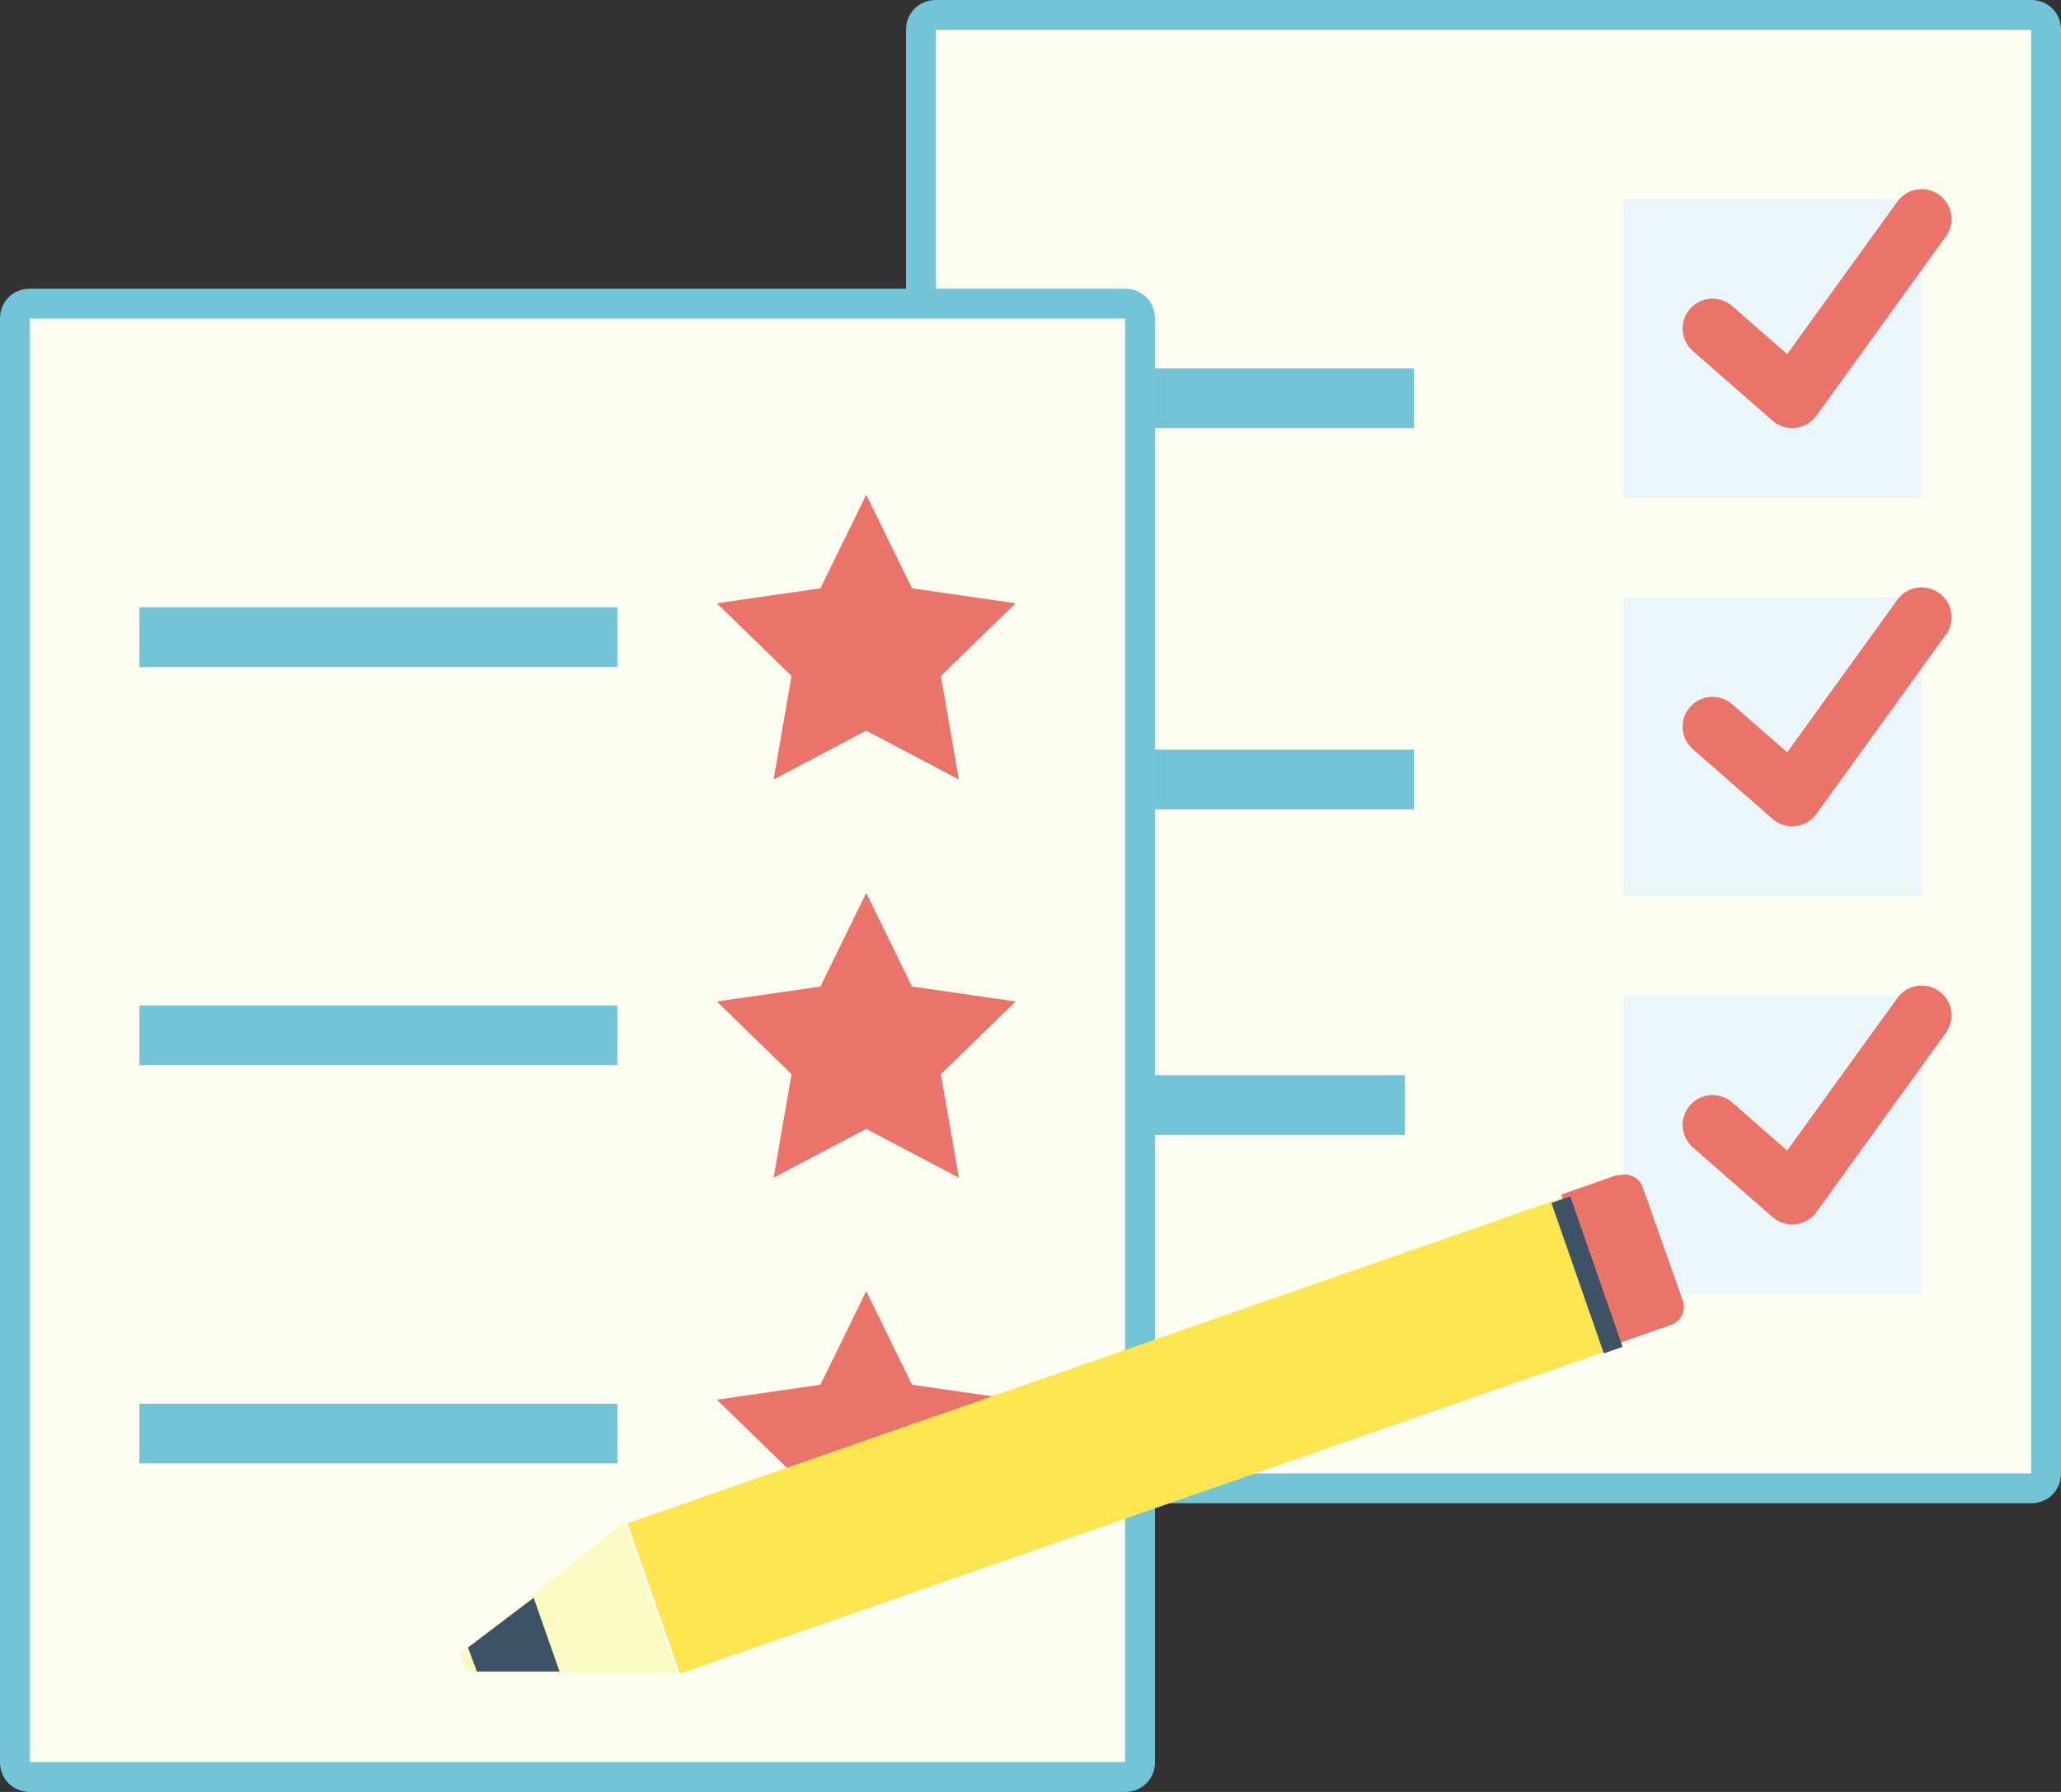 <?xml version="1.0" encoding="UTF-8"?>
<svg id="Artwork" xmlns="http://www.w3.org/2000/svg" version="1.1" viewBox="0 0 207 180">
  <rect x="0" y="0" width="207" height="180" fill="#333333" stroke="none"/>
  <!-- Generator: Adobe Illustrator 29.8.1, SVG Export Plug-In . SVG Version: 2.1.1 Build 2)  -->
  <defs>
    <style>
      .st0 {
        fill: #ea746a;
      }

      .st1 {
        fill: #3d5265;
      }

      .st2 {
        fill: #fefdf2;
      }

      .st3 {
        fill: #ea7469;
      }

      .st4 {
        fill: #eaf6fa;
      }

      .st5 {
        stroke: #74c4d7;
        stroke-miterlimit: 10;
      }

      .st5, .st6 {
        fill: none;
        stroke-width: 6px;
      }

      .st7 {
        fill: #74c4d7;
      }

      .st8 {
        fill: #fee552;
      }

      .st6 {
        stroke: #ea746a;
        stroke-linecap: round;
        stroke-linejoin: round;
      }

      .st9 {
        fill: #fbfac4;
      }
    </style>
  </defs>
  <rect class="st2" x="92.5" y="1.5" width="113" height="148" rx="1.5" ry="1.5"/>
  <path class="st7" d="M204,3v145h-110V3h110M204,0h-110c-1.7,0-3,1.3-3,3v145c0,1.7,1.3,3,3,3h110c1.7,0,3-1.3,3-3V3c0-1.7-1.3-3-3-3h0Z"/>
  <rect class="st4" x="163" y="20" width="30" height="30"/>
  <rect class="st4" x="163" y="60" width="30" height="30"/>
  <rect class="st4" x="163" y="100" width="30" height="30"/>
  <polyline class="st6" points="172 33 180 40 193 22"/>
  <polyline class="st6" points="172 73 180 80 193 62"/>
  <polyline class="st6" points="172 113 180 120 193 102"/>
  <rect class="st2" x="1.5" y="30.5" width="113" height="148" rx="1.5" ry="1.5"/>
  <path class="st7" d="M113,32v145H3V32h110M113,29H3c-1.7,0-3,1.3-3,3v145c0,1.7,1.3,3,3,3h110c1.7,0,3-1.3,3-3V32c0-1.7-1.3-3-3-3h0Z"/>
  <line class="st5" x1="14" y1="64" x2="62" y2="64"/>
  <line class="st5" x1="14" y1="104" x2="62" y2="104"/>
  <line class="st5" x1="14" y1="144" x2="62" y2="144"/>
  <polygon class="st0" points="87 49.7 91.6 59.1 102 60.6 94.5 67.9 96.3 78.3 87 73.4 77.7 78.3 79.5 67.9 72 60.6 82.4 59.1 87 49.7"/>
  <polygon class="st0" points="87 89.7 91.6 99.1 102 100.6 94.5 107.9 96.3 118.3 87 113.4 77.7 118.3 79.5 107.9 72 100.6 82.4 99.1 87 89.7"/>
  <polygon class="st0" points="87 129.7 91.6 139.1 102 140.6 94.5 147.9 96.3 158.3 87 153.4 77.7 158.3 79.5 147.9 72 140.6 82.4 139.1 87 129.7"/>
  <rect class="st8" x="63" y="136" width="100" height="16" transform="translate(-41.2 45.3) rotate(-19.2)"/>
  <path class="st3" d="M162.5,118.1c1-.4,2.2.2,2.5,1.2l4,11.3c.4,1-.2,2.2-1.2,2.5l-5.7,2-5.3-15.1,5.7-2h0Z"/>
  <rect class="st1" x="158.4" y="119.9" width="2" height="16" transform="translate(-33.2 59.7) rotate(-19.2)"/>
  <polygon class="st9" points="62.7 152.9 46.2 166.1 46.8 168 68 168 62.7 152.9"/>
  <polygon class="st1" points="53.6 160.5 47 165.5 47.9 167.9 56.2 167.9 53.6 160.5"/>
  <line class="st5" x1="116" y1="40" x2="142" y2="40"/>
  <line class="st5" x1="116" y1="78.3" x2="142" y2="78.3"/>
  <line class="st5" x1="115.1" y1="111" x2="141.1" y2="111"/>
</svg>